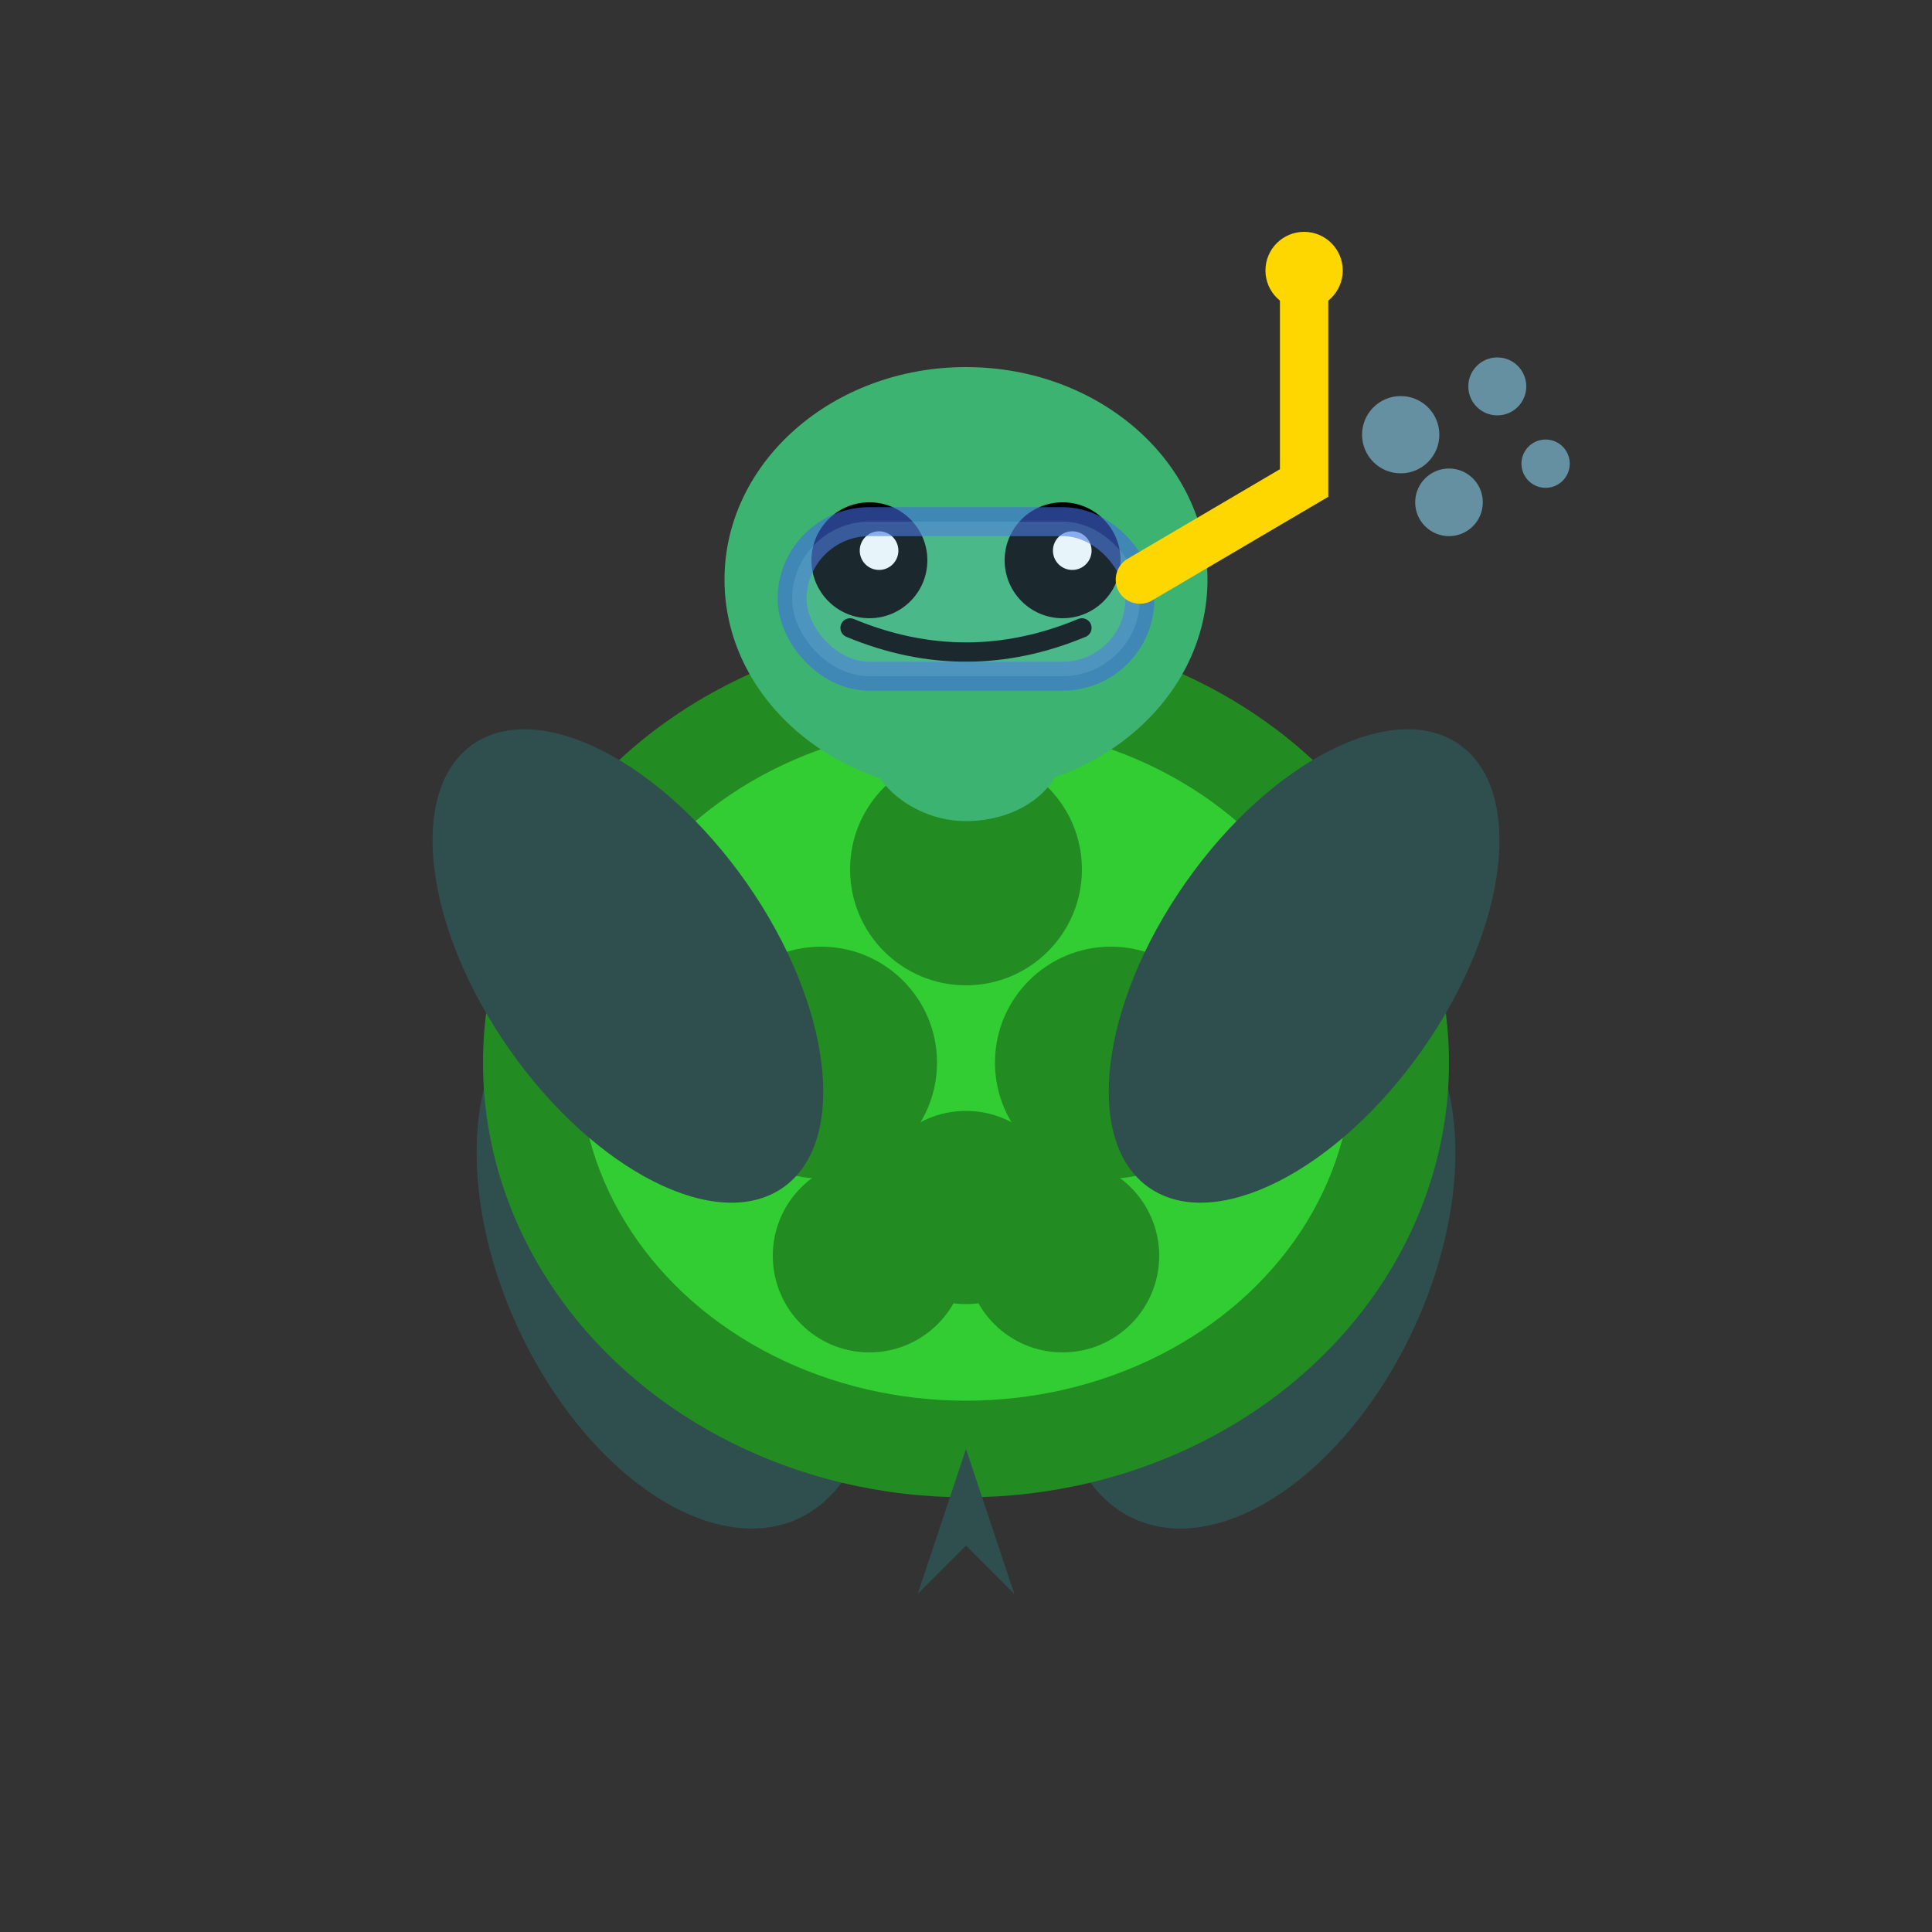 <svg xmlns="http://www.w3.org/2000/svg" viewBox="0 0 200 200">
  <rect x="0" y="0" width="200" height="200" fill="#333333" stroke="none"/>
  <!-- Sea Turtle with snorkel gear -->
  
  <!-- Back flippers -->
  <ellipse cx="70" cy="130" rx="18" ry="30" fill="#2F4F4F" transform="rotate(-25 70 130)"/>
  <ellipse cx="130" cy="130" rx="18" ry="30" fill="#2F4F4F" transform="rotate(25 130 130)"/>
  
  <!-- Shell -->
  <ellipse cx="100" cy="110" rx="50" ry="45" fill="#228B22"/>
  
  <!-- Shell pattern -->
  <ellipse cx="100" cy="110" rx="40" ry="35" fill="#32CD32"/>
  <circle cx="100" cy="90" r="12" fill="#228B22"/>
  <circle cx="85" cy="110" r="12" fill="#228B22"/>
  <circle cx="115" cy="110" r="12" fill="#228B22"/>
  <circle cx="90" cy="130" r="10" fill="#228B22"/>
  <circle cx="110" cy="130" r="10" fill="#228B22"/>
  <circle cx="100" cy="125" r="10" fill="#228B22"/>
  
  <!-- Front flippers -->
  <ellipse cx="65" cy="100" rx="15" ry="28" fill="#2F4F4F" transform="rotate(-35 65 100)"/>
  <ellipse cx="135" cy="100" rx="15" ry="28" fill="#2F4F4F" transform="rotate(35 135 100)"/>
  
  <!-- Head -->
  <ellipse cx="100" cy="60" rx="25" ry="22" fill="#3CB371"/>
  
  <!-- Neck -->
  <rect x="90" y="70" width="20" height="15" rx="10" fill="#3CB371"/>
  
  <!-- Eyes -->
  <circle cx="90" cy="58" r="6" fill="#000"/>
  <circle cx="110" cy="58" r="6" fill="#000"/>
  <circle cx="91" cy="57" r="2" fill="#fff"/>
  <circle cx="111" cy="57" r="2" fill="#fff"/>
  
  <!-- Smile -->
  <path d="M 88 65 Q 100 70, 112 65" stroke="#000" stroke-width="2" fill="none" stroke-linecap="round"/>
  
  <!-- Snorkel mask -->
  <rect x="82" y="54" width="36" height="16" rx="8" fill="none" stroke="#4169E1" stroke-width="3" opacity="0.6"/>
  <rect x="82" y="54" width="36" height="16" rx="8" fill="#87CEEB" opacity="0.2"/>
  
  <!-- Snorkel tube -->
  <path d="M 118 60 L 135 50 L 135 30" stroke="#FFD700" stroke-width="5" fill="none" stroke-linecap="round"/>
  <circle cx="135" cy="28" r="4" fill="#FFD700"/>
  
  <!-- Bubbles -->
  <circle cx="145" cy="45" r="4" fill="#87CEEB" opacity="0.6"/>
  <circle cx="155" cy="40" r="3" fill="#87CEEB" opacity="0.6"/>
  <circle cx="150" cy="52" r="3.5" fill="#87CEEB" opacity="0.6"/>
  <circle cx="160" cy="48" r="2.5" fill="#87CEEB" opacity="0.6"/>
  
  <!-- Little tail -->
  <path d="M 100 150 L 95 165 L 100 160 L 105 165 Z" fill="#2F4F4F"/>
</svg>
